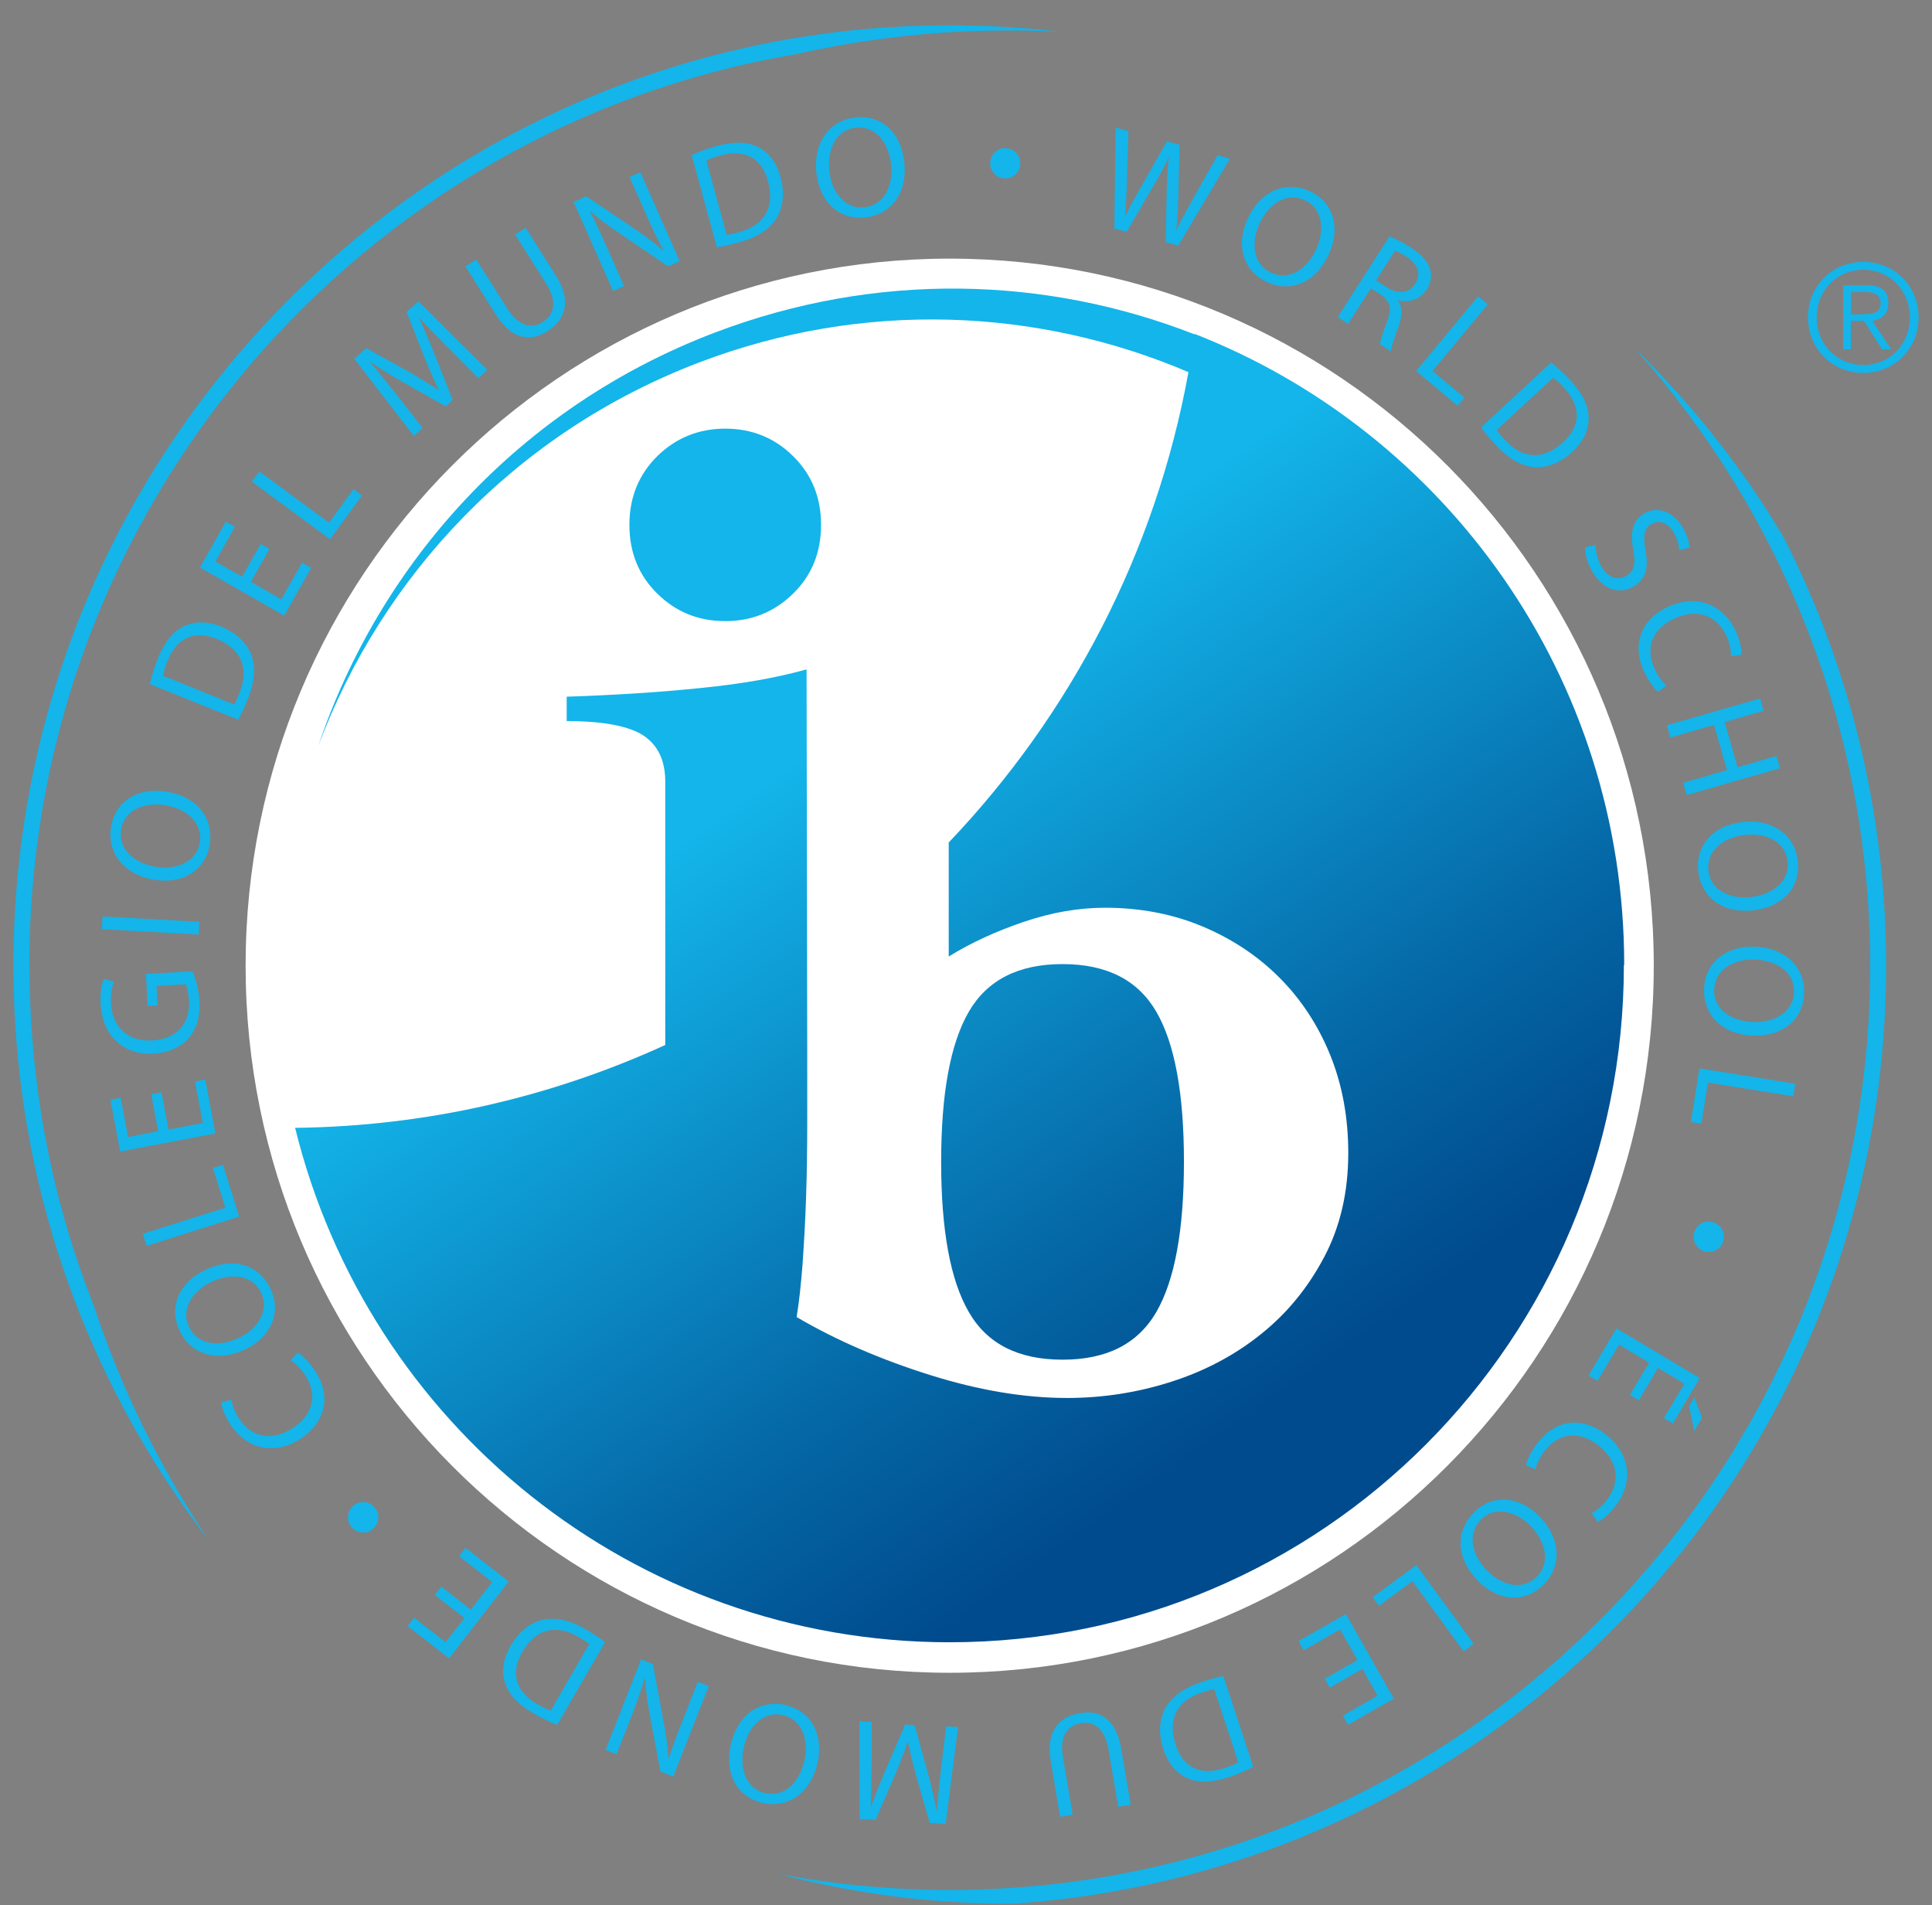 <svg width="72" height="71" viewBox="0 0 72 71" fill="none" xmlns="http://www.w3.org/2000/svg">
<rect x="0" y="0" width="72" height="71" fill="#808080" stroke="none"/>
<g clip-path="url(#clip0_669_4222)">
<path d="M63.141 53.324L62.949 52.403L63.141 52.078L63.429 52.837L63.141 53.324ZM60.738 51.988L61.457 50.779L60.337 50.111L59.534 51.459L59.198 51.26L60.241 49.503L63.345 51.356L62.344 53.047L62.009 52.849L62.77 51.567L61.787 50.977L61.074 52.187L60.744 51.988H60.738Z" fill="#13B5EA"/>
<path d="M56.867 54.606C56.903 54.419 57.047 54.094 57.323 53.745C57.952 52.939 58.929 52.734 59.863 53.475C60.756 54.179 60.888 55.256 60.193 56.14C59.917 56.489 59.666 56.664 59.54 56.718L59.312 56.387C59.486 56.303 59.69 56.146 59.875 55.906C60.397 55.238 60.319 54.456 59.57 53.866C58.869 53.318 58.114 53.372 57.574 54.058C57.395 54.287 57.263 54.552 57.221 54.756L56.867 54.594V54.606Z" fill="#13B5EA"/>
<path d="M54.95 56.339C55.639 55.671 56.634 55.743 57.395 56.537C58.192 57.367 58.198 58.403 57.502 59.076C56.789 59.768 55.801 59.666 55.058 58.89C54.201 57.993 54.285 56.988 54.944 56.35L54.95 56.339ZM55.202 56.627C54.668 57.145 54.842 57.927 55.405 58.517C55.903 59.034 56.694 59.317 57.251 58.776C57.814 58.234 57.586 57.44 57.047 56.874C56.52 56.327 55.729 56.104 55.202 56.615V56.627Z" fill="#13B5EA"/>
<path d="M54.92 61.255L54.542 61.538L52.637 58.926L51.391 59.841L51.157 59.522L52.781 58.324L54.914 61.249L54.92 61.255Z" fill="#13B5EA"/>
<path d="M49.371 62.561L50.588 61.863L49.941 60.726L48.58 61.502L48.389 61.159L50.156 60.148L51.942 63.301L50.24 64.276L50.048 63.933L51.337 63.193L50.773 62.194L49.557 62.892L49.365 62.555L49.371 62.561Z" fill="#13B5EA"/>
<path d="M46.705 65.846C46.441 65.979 46.136 66.117 45.782 66.231C45.147 66.442 44.644 66.448 44.254 66.267C43.853 66.087 43.541 65.744 43.355 65.19C43.169 64.631 43.199 64.107 43.409 63.686C43.631 63.259 44.104 62.904 44.769 62.687C45.093 62.579 45.351 62.507 45.59 62.459L46.705 65.846ZM45.249 62.946C45.129 62.964 44.967 63.018 44.793 63.072C43.847 63.379 43.505 64.089 43.817 65.022C44.08 65.846 44.709 66.201 45.644 65.888C45.872 65.81 46.04 65.738 46.148 65.672L45.249 62.946Z" fill="#13B5EA"/>
<path d="M41.672 67.332L41.312 65.208C41.174 64.414 40.767 64.131 40.287 64.216C39.766 64.306 39.478 64.715 39.616 65.503L39.976 67.627L39.508 67.706L39.155 65.618C38.969 64.516 39.466 63.975 40.239 63.842C40.97 63.716 41.588 64.035 41.779 65.148L42.139 67.254L41.672 67.332Z" fill="#13B5EA"/>
<path d="M32.48 65.768C32.48 66.273 32.474 66.887 32.45 67.333H32.462C32.611 66.923 32.785 66.472 32.995 65.985L33.732 64.264L34.086 64.288L34.571 66.045C34.715 66.568 34.823 67.044 34.901 67.477H34.913C34.948 67.026 35.014 66.424 35.074 65.882L35.26 64.336L35.703 64.36L35.242 67.97L34.649 67.934L34.133 66.147C34.008 65.696 33.912 65.287 33.84 64.908H33.828C33.708 65.269 33.558 65.66 33.373 66.105L32.63 67.82L32.036 67.784L32.024 64.149L32.486 64.174V65.768H32.48Z" fill="#13B5EA"/>
<path d="M29.286 63.548C30.221 63.758 30.706 64.631 30.466 65.702C30.215 66.827 29.358 67.405 28.417 67.188C27.452 66.966 26.997 66.087 27.231 65.034C27.506 63.819 28.387 63.337 29.28 63.542L29.286 63.548ZM29.178 63.915C28.459 63.752 27.896 64.324 27.716 65.13C27.56 65.834 27.758 66.653 28.513 66.821C29.274 66.996 29.807 66.37 29.981 65.606C30.149 64.859 29.897 64.077 29.178 63.915Z" fill="#13B5EA"/>
<path d="M26.416 62.831L25.091 66.207L24.612 66.02L24.211 63.89C24.121 63.397 24.061 62.97 24.043 62.554H24.025C23.887 63.018 23.737 63.433 23.534 63.956L22.976 65.377L22.569 65.214L23.893 61.838L24.331 62.013L24.726 64.149C24.816 64.618 24.888 65.094 24.906 65.521H24.924C25.067 65.088 25.217 64.679 25.439 64.119L26.002 62.675L26.41 62.837L26.416 62.831Z" fill="#13B5EA"/>
<path d="M20.765 64.282C20.495 64.173 20.184 64.029 19.866 63.842C19.285 63.505 18.95 63.132 18.824 62.717C18.686 62.296 18.74 61.833 19.034 61.327C19.327 60.816 19.735 60.491 20.19 60.37C20.657 60.25 21.233 60.37 21.838 60.725C22.131 60.894 22.359 61.044 22.551 61.195L20.765 64.282ZM21.964 61.267C21.874 61.189 21.724 61.105 21.568 61.008C20.711 60.503 19.956 60.713 19.465 61.562C19.027 62.308 19.177 63.012 20.028 63.511C20.238 63.632 20.406 63.704 20.526 63.746L21.958 61.267H21.964Z" fill="#13B5EA"/>
<path d="M16.445 59.125L17.547 59.985L18.344 58.956L17.11 57.994L17.35 57.681L18.956 58.938L16.738 61.803L15.193 60.599L15.432 60.286L16.607 61.201L17.308 60.298L16.205 59.438L16.445 59.131V59.125Z" fill="#13B5EA"/>
<path d="M13.952 56.164C14.162 56.387 14.15 56.742 13.916 56.959C13.694 57.175 13.335 57.157 13.119 56.928C12.91 56.7 12.916 56.345 13.149 56.128C13.377 55.917 13.73 55.929 13.946 56.158L13.952 56.164Z" fill="#13B5EA"/>
<path d="M11.094 50.406C11.256 50.496 11.519 50.743 11.759 51.116C12.316 51.97 12.191 52.963 11.196 53.619C10.243 54.245 9.189 54.016 8.577 53.072C8.332 52.698 8.26 52.404 8.242 52.265L8.625 52.157C8.649 52.349 8.733 52.596 8.895 52.849C9.356 53.559 10.117 53.739 10.914 53.216C11.657 52.728 11.855 51.988 11.376 51.254C11.22 51.014 11.01 50.797 10.83 50.695L11.094 50.412V50.406Z" fill="#13B5EA"/>
<path d="M10.087 48.041C10.495 48.913 10.105 49.834 9.117 50.297C8.08 50.785 7.097 50.466 6.69 49.587C6.27 48.685 6.684 47.782 7.655 47.325C8.775 46.795 9.698 47.199 10.087 48.035V48.041ZM9.734 48.185C9.422 47.511 8.625 47.421 7.882 47.77C7.229 48.077 6.714 48.739 7.043 49.443C7.373 50.147 8.194 50.195 8.901 49.858C9.59 49.533 10.045 48.853 9.734 48.185Z" fill="#13B5EA"/>
<path d="M5.467 46.428L5.324 45.977L8.398 45.008L7.936 43.528L8.308 43.407L8.913 45.339L5.467 46.428Z" fill="#13B5EA"/>
<path d="M6.019 40.718L6.282 42.096L7.559 41.849L7.265 40.303L7.649 40.23L8.026 42.24L4.479 42.914L4.113 40.983L4.497 40.91L4.772 42.373L5.893 42.156L5.635 40.778L6.013 40.706L6.019 40.718Z" fill="#13B5EA"/>
<path d="M7.175 36.205C7.265 36.409 7.409 36.825 7.433 37.312C7.463 37.859 7.349 38.317 7.031 38.69C6.75 39.021 6.276 39.237 5.713 39.268C4.635 39.328 3.808 38.624 3.748 37.408C3.724 36.987 3.796 36.65 3.868 36.488L4.251 36.584C4.173 36.782 4.119 37.029 4.137 37.396C4.185 38.275 4.76 38.822 5.665 38.774C6.582 38.726 7.091 38.148 7.043 37.3C7.025 36.993 6.971 36.788 6.911 36.68L5.833 36.74L5.875 37.468L5.503 37.486L5.437 36.295L7.169 36.199L7.175 36.205Z" fill="#13B5EA"/>
<path d="M3.82 34.153L7.427 34.351L7.403 34.827L3.796 34.628L3.82 34.153Z" fill="#13B5EA"/>
<path d="M7.816 31.469C7.667 32.42 6.828 32.961 5.749 32.787C4.617 32.606 3.987 31.782 4.137 30.831C4.293 29.85 5.138 29.333 6.198 29.501C7.421 29.7 7.96 30.554 7.816 31.463V31.469ZM7.445 31.391C7.559 30.657 6.953 30.133 6.145 30.007C5.437 29.892 4.635 30.145 4.515 30.915C4.395 31.686 5.048 32.185 5.821 32.305C6.57 32.426 7.331 32.125 7.445 31.397V31.391Z" fill="#13B5EA"/>
<path d="M5.581 25.5C5.647 25.211 5.743 24.886 5.881 24.543C6.133 23.917 6.45 23.532 6.84 23.345C7.235 23.153 7.697 23.135 8.242 23.351C8.787 23.574 9.165 23.929 9.35 24.362C9.536 24.808 9.5 25.397 9.236 26.047C9.111 26.36 8.997 26.613 8.877 26.823L5.581 25.494V25.5ZM8.727 26.252C8.793 26.149 8.853 25.993 8.925 25.818C9.302 24.892 8.979 24.176 8.074 23.809C7.277 23.484 6.6 23.73 6.234 24.651C6.145 24.874 6.097 25.054 6.073 25.181L8.721 26.252H8.727Z" fill="#13B5EA"/>
<path d="M10.039 20.463L9.35 21.685L10.483 22.335L11.256 20.969L11.597 21.161L10.591 22.942L7.451 21.149L8.416 19.44L8.757 19.633L8.026 20.927L9.021 21.492L9.716 20.271L10.051 20.463H10.039Z" fill="#13B5EA"/>
<path d="M9.386 17.948L9.668 17.569L12.262 19.482L13.173 18.231L13.491 18.465L12.298 20.096L9.386 17.948Z" fill="#13B5EA"/>
<path d="M16.697 12.96C16.343 12.598 15.912 12.165 15.618 11.828H15.612C15.792 12.238 15.989 12.677 16.181 13.17L16.87 14.909L16.607 15.144L15.025 14.247C14.551 13.976 14.144 13.724 13.784 13.471H13.778C14.072 13.826 14.45 14.289 14.791 14.723L15.75 15.95L15.42 16.245L13.203 13.369L13.647 12.972L15.27 13.874C15.678 14.109 16.031 14.325 16.349 14.542H16.355C16.187 14.199 16.02 13.814 15.834 13.363L15.151 11.624L15.594 11.227L18.165 13.784L17.823 14.091L16.703 12.96H16.697Z" fill="#13B5EA"/>
<path d="M17.745 9.668L18.896 11.485C19.327 12.165 19.812 12.262 20.22 12.003C20.669 11.72 20.771 11.227 20.346 10.559L19.195 8.742L19.591 8.489L20.723 10.282C21.316 11.221 21.065 11.919 20.406 12.34C19.782 12.737 19.087 12.683 18.482 11.732L17.344 9.927L17.745 9.674V9.668Z" fill="#13B5EA"/>
<path d="M22.844 10.841L21.376 7.526L21.85 7.315L23.647 8.525C24.061 8.807 24.408 9.066 24.714 9.337L24.726 9.325C24.492 8.898 24.3 8.5 24.079 7.989L23.462 6.599L23.863 6.418L25.331 9.734L24.9 9.927L23.108 8.711C22.713 8.446 22.329 8.163 22.006 7.875L21.994 7.887C22.203 8.296 22.383 8.693 22.629 9.241L23.258 10.661L22.856 10.841H22.844Z" fill="#13B5EA"/>
<path d="M25.78 5.775C26.05 5.654 26.368 5.534 26.721 5.438C27.368 5.263 27.866 5.281 28.249 5.48C28.645 5.678 28.938 6.039 29.088 6.605C29.244 7.177 29.19 7.694 28.956 8.103C28.717 8.525 28.225 8.843 27.548 9.03C27.225 9.12 26.955 9.18 26.715 9.217L25.774 5.775H25.78ZM27.081 8.753C27.201 8.741 27.368 8.699 27.542 8.651C28.507 8.392 28.878 7.7 28.621 6.755C28.399 5.919 27.794 5.534 26.841 5.793C26.607 5.859 26.44 5.925 26.326 5.985L27.081 8.753Z" fill="#13B5EA"/>
<path d="M32.246 8.103C31.293 8.212 30.55 7.55 30.424 6.461C30.293 5.317 30.91 4.487 31.869 4.379C32.851 4.264 33.576 4.944 33.696 6.015C33.84 7.249 33.163 8.001 32.252 8.103H32.246ZM32.222 7.724C32.959 7.64 33.295 6.912 33.205 6.094C33.121 5.378 32.665 4.674 31.892 4.758C31.119 4.848 30.82 5.612 30.91 6.395C30.994 7.153 31.491 7.809 32.222 7.724Z" fill="#13B5EA"/>
<path d="M37.423 6.647C37.117 6.629 36.884 6.365 36.902 6.046C36.92 5.733 37.189 5.498 37.501 5.522C37.813 5.546 38.046 5.805 38.022 6.124C37.998 6.437 37.735 6.672 37.423 6.647Z" fill="#13B5EA"/>
<path d="M41.528 8.501L41.576 4.758L42.055 4.884L41.995 6.768C41.983 7.237 41.959 7.694 41.929 8.049H41.941C42.091 7.718 42.313 7.333 42.552 6.912L43.487 5.269L43.961 5.396L43.913 7.291C43.901 7.736 43.883 8.176 43.835 8.561H43.847C44.02 8.2 44.224 7.833 44.446 7.43L45.375 5.787L45.836 5.913L43.913 9.15L43.439 9.024L43.481 7.087C43.493 6.605 43.511 6.244 43.559 5.877H43.547C43.397 6.214 43.223 6.527 42.972 6.948L41.989 8.639L41.516 8.513L41.528 8.501Z" fill="#13B5EA"/>
<path d="M47.202 10.504C46.333 10.101 46.04 9.144 46.495 8.152C46.974 7.105 47.933 6.719 48.808 7.123C49.707 7.538 49.971 8.495 49.521 9.475C49 10.607 48.041 10.896 47.208 10.51L47.202 10.504ZM47.376 10.161C48.047 10.474 48.712 10.029 49.054 9.283C49.353 8.627 49.329 7.785 48.622 7.46C47.915 7.135 47.262 7.634 46.932 8.344C46.615 9.036 46.699 9.855 47.364 10.161H47.376Z" fill="#13B5EA"/>
<path d="M51.786 8.808C52.008 8.898 52.313 9.054 52.583 9.229C53.002 9.5 53.224 9.758 53.302 10.053C53.368 10.282 53.32 10.547 53.17 10.787C52.913 11.184 52.487 11.287 52.098 11.191V11.203C52.266 11.431 52.265 11.738 52.14 12.105C51.966 12.592 51.846 12.935 51.834 13.092L51.427 12.827C51.427 12.707 51.534 12.406 51.696 11.973C51.876 11.491 51.81 11.227 51.462 10.986L51.091 10.745L50.24 12.069L49.851 11.816L51.78 8.814L51.786 8.808ZM51.283 10.45L51.684 10.709C52.104 10.98 52.517 10.926 52.739 10.577C52.99 10.186 52.817 9.825 52.403 9.56C52.212 9.439 52.074 9.373 51.99 9.343L51.277 10.45H51.283Z" fill="#13B5EA"/>
<path d="M55.088 11.04L55.447 11.341L53.386 13.826L54.572 14.819L54.321 15.12L52.775 13.826L55.088 11.04Z" fill="#13B5EA"/>
<path d="M57.808 13.507C58.036 13.694 58.288 13.916 58.539 14.193C58.995 14.687 59.204 15.144 59.204 15.577C59.204 16.023 59.025 16.444 58.593 16.841C58.162 17.244 57.676 17.431 57.209 17.413C56.73 17.389 56.214 17.1 55.741 16.582C55.513 16.335 55.333 16.125 55.196 15.926L57.808 13.507ZM55.777 16.029C55.843 16.131 55.957 16.257 56.082 16.39C56.754 17.13 57.532 17.148 58.252 16.48C58.893 15.896 58.953 15.18 58.288 14.452C58.126 14.271 57.988 14.151 57.88 14.079L55.777 16.023V16.029Z" fill="#13B5EA"/>
<path d="M59.462 20.295C59.462 20.541 59.528 20.854 59.69 21.131C59.935 21.54 60.295 21.649 60.612 21.456C60.894 21.282 60.966 21.011 60.87 20.499C60.744 19.88 60.822 19.41 61.254 19.145C61.733 18.851 62.332 19.031 62.698 19.639C62.889 19.952 62.955 20.229 62.961 20.409L62.572 20.499C62.572 20.367 62.536 20.108 62.362 19.825C62.104 19.404 61.757 19.398 61.547 19.525C61.26 19.699 61.23 19.976 61.325 20.505C61.439 21.155 61.349 21.57 60.894 21.847C60.421 22.142 59.791 22.046 59.348 21.312C59.168 21.011 59.06 20.632 59.072 20.397L59.468 20.301L59.462 20.295Z" fill="#13B5EA"/>
<path d="M61.793 25.782C61.649 25.668 61.427 25.379 61.248 24.982C60.834 24.049 61.11 23.087 62.194 22.599C63.231 22.13 64.238 22.521 64.699 23.55C64.879 23.959 64.909 24.266 64.903 24.404L64.507 24.453C64.513 24.26 64.471 24.001 64.352 23.724C64.004 22.948 63.279 22.653 62.416 23.044C61.601 23.412 61.295 24.11 61.655 24.91C61.775 25.175 61.949 25.415 62.104 25.548L61.799 25.782H61.793Z" fill="#13B5EA"/>
<path d="M65.73 26.487L64.274 26.908L64.753 28.593L66.203 28.172L66.335 28.629L62.859 29.628L62.728 29.17L64.358 28.701L63.878 27.016L62.248 27.485L62.117 27.028L65.592 26.029L65.724 26.487H65.73Z" fill="#13B5EA"/>
<path d="M63.291 32.492C63.171 31.535 63.818 30.777 64.903 30.638C66.041 30.494 66.874 31.102 66.994 32.065C67.12 33.051 66.449 33.785 65.388 33.918C64.16 34.074 63.405 33.406 63.291 32.492ZM63.668 32.462C63.764 33.196 64.489 33.527 65.304 33.424C66.017 33.334 66.712 32.865 66.617 32.089C66.521 31.312 65.754 31.023 64.975 31.12C64.22 31.216 63.578 31.721 63.668 32.45V32.462Z" fill="#13B5EA"/>
<path d="M63.507 36.854C63.536 35.892 64.291 35.248 65.388 35.278C66.533 35.314 67.264 36.042 67.234 37.011C67.204 38.004 66.431 38.623 65.358 38.593C64.118 38.557 63.477 37.775 63.507 36.86V36.854ZM63.884 36.885C63.86 37.625 64.531 38.064 65.352 38.088C66.071 38.112 66.832 37.757 66.856 36.975C66.88 36.193 66.167 35.783 65.382 35.759C64.621 35.735 63.908 36.132 63.884 36.873V36.885Z" fill="#13B5EA"/>
<path d="M66.904 40.387L66.832 40.856L63.65 40.344L63.405 41.873L63.015 41.813L63.333 39.815L66.904 40.387Z" fill="#13B5EA"/>
<path d="M63.147 45.905C63.243 45.616 63.554 45.453 63.86 45.556C64.154 45.652 64.316 45.977 64.214 46.272C64.118 46.566 63.8 46.729 63.501 46.627C63.207 46.53 63.045 46.206 63.147 45.911V45.905Z" fill="#13B5EA"/>
<path d="M61.631 35.988C61.631 50.538 49.881 62.338 35.392 62.338C20.903 62.338 9.153 50.538 9.153 35.988C9.153 21.438 20.903 9.638 35.392 9.638C49.881 9.638 61.631 21.432 61.631 35.988Z" fill="white"/>
<path d="M60.517 35.97C60.517 49.906 49.269 61.201 35.392 61.201C23.593 61.201 13.7 53.041 10.998 42.03C15.918 41.975 20.579 40.868 24.792 38.943V29.122C24.792 28.346 24.522 27.774 23.983 27.413C23.444 27.058 22.491 26.872 21.119 26.872V25.963C22.94 25.903 24.606 25.795 26.128 25.638C27.65 25.488 28.956 25.253 30.059 24.946L30.083 39.208V41.855C30.083 42.782 30.071 43.696 30.041 44.593C30.011 45.49 29.963 46.332 29.909 47.108C29.849 47.885 29.777 48.546 29.687 49.082C31.179 49.955 32.839 50.67 34.661 51.242C36.482 51.814 38.184 52.097 39.766 52.097C41.108 52.097 42.408 51.892 43.661 51.489C44.913 51.086 46.028 50.496 46.998 49.714C47.969 48.938 48.754 47.975 49.353 46.837C49.953 45.7 50.246 44.407 50.246 42.968C50.246 41.651 50.024 40.435 49.575 39.322C49.126 38.215 48.496 37.252 47.688 36.44C46.879 35.627 45.926 34.995 44.817 34.526C43.709 34.063 42.498 33.828 41.186 33.828C40.197 33.828 39.191 34.002 38.16 34.352C37.13 34.7 36.195 35.128 35.356 35.645V31.397C39.88 26.649 43.068 20.602 44.29 13.868C38.688 11.479 32.198 11.166 26.056 13.507C19.237 16.107 14.246 21.444 11.861 27.799C14.162 20.957 19.375 15.162 26.625 12.4C32.677 10.095 38.999 10.3 44.518 12.46C44.518 12.46 44.518 12.448 44.518 12.442C53.883 16.107 60.529 25.247 60.529 35.952L60.517 35.97ZM36.105 48.895C36.788 50.081 37.95 50.67 39.598 50.67C41.246 50.67 42.403 50.081 43.092 48.895C43.775 47.716 44.122 45.851 44.122 43.299C44.122 40.748 43.781 38.889 43.092 37.703C42.403 36.518 41.24 35.928 39.598 35.928C37.956 35.928 36.794 36.518 36.105 37.703C35.416 38.889 35.074 40.754 35.074 43.299C35.074 45.845 35.416 47.71 36.105 48.895ZM29.555 22.124C30.251 21.444 30.598 20.59 30.598 19.561C30.598 18.532 30.251 17.683 29.555 16.997C28.86 16.311 28.016 15.974 27.027 15.974C26.038 15.974 25.193 16.317 24.498 16.997C23.803 17.683 23.456 18.538 23.456 19.561C23.456 20.584 23.803 21.444 24.498 22.124C25.193 22.81 26.038 23.147 27.027 23.147C28.016 23.147 28.86 22.804 29.555 22.124Z" fill="url(#paint0_linear_669_4222)"/>
<path d="M61.008 13.08C66.407 19.169 69.696 27.191 69.696 35.988C69.696 55.009 54.339 70.431 35.392 70.431C33.217 70.431 31.09 70.227 29.028 69.835C31.761 70.558 34.637 70.943 37.597 70.943C37.651 70.943 37.705 70.943 37.759 70.943C55.927 69.721 70.29 54.539 70.29 35.982C70.29 30.241 68.912 24.814 66.473 20.03C64.963 17.472 63.117 15.138 61.014 13.074L61.008 13.08Z" fill="#13B5EA"/>
<path d="M1.093 35.982C1.093 18.917 13.449 4.758 29.663 2.02C32.216 1.442 34.87 1.135 37.597 1.135C38.232 1.135 38.867 1.153 39.496 1.184C38.148 1.027 36.782 0.943 35.392 0.943C16.121 0.943 0.5 16.63 0.5 35.982C0.5 44.051 3.22 51.483 7.786 57.41C5.977 54.726 4.527 51.778 3.49 48.642C1.944 44.725 1.099 40.453 1.099 35.982H1.093Z" fill="#13B5EA"/>
<path d="M71.5 11.828C71.5 12.99 70.601 13.898 69.439 13.898C68.276 13.898 67.377 12.99 67.377 11.828C67.377 10.667 68.276 9.758 69.439 9.758C70.601 9.758 71.5 10.667 71.5 11.828ZM67.701 11.828C67.701 12.815 68.444 13.603 69.439 13.603C70.433 13.603 71.176 12.821 71.176 11.828C71.176 10.835 70.433 10.053 69.439 10.053C68.444 10.053 67.701 10.835 67.701 11.828ZM68.983 13.02H68.69V10.631H69.6C70.14 10.631 70.374 10.866 70.374 11.293C70.374 11.72 70.098 11.906 69.774 11.961L70.481 13.02H70.14L69.469 11.961H68.977V13.02H68.983ZM69.373 11.708C69.732 11.708 70.086 11.696 70.086 11.293C70.086 10.962 69.81 10.883 69.523 10.883H68.983V11.714H69.373V11.708Z" fill="#13B5EA"/>
</g>
<defs>
<linearGradient id="paint0_linear_669_4222" x1="21.041" y1="15.391" x2="49.966" y2="56.531" gradientUnits="userSpaceOnUse">
<stop offset="0.31" stop-color="#13B5EA"/>
<stop offset="0.71" stop-color="#0569A7"/>
<stop offset="0.9" stop-color="#004B8D"/>
</linearGradient>
<clipPath id="clip0_669_4222">
<rect width="71" height="70" fill="white" transform="translate(0.5 0.943)"/>
</clipPath>
</defs>
</svg>
